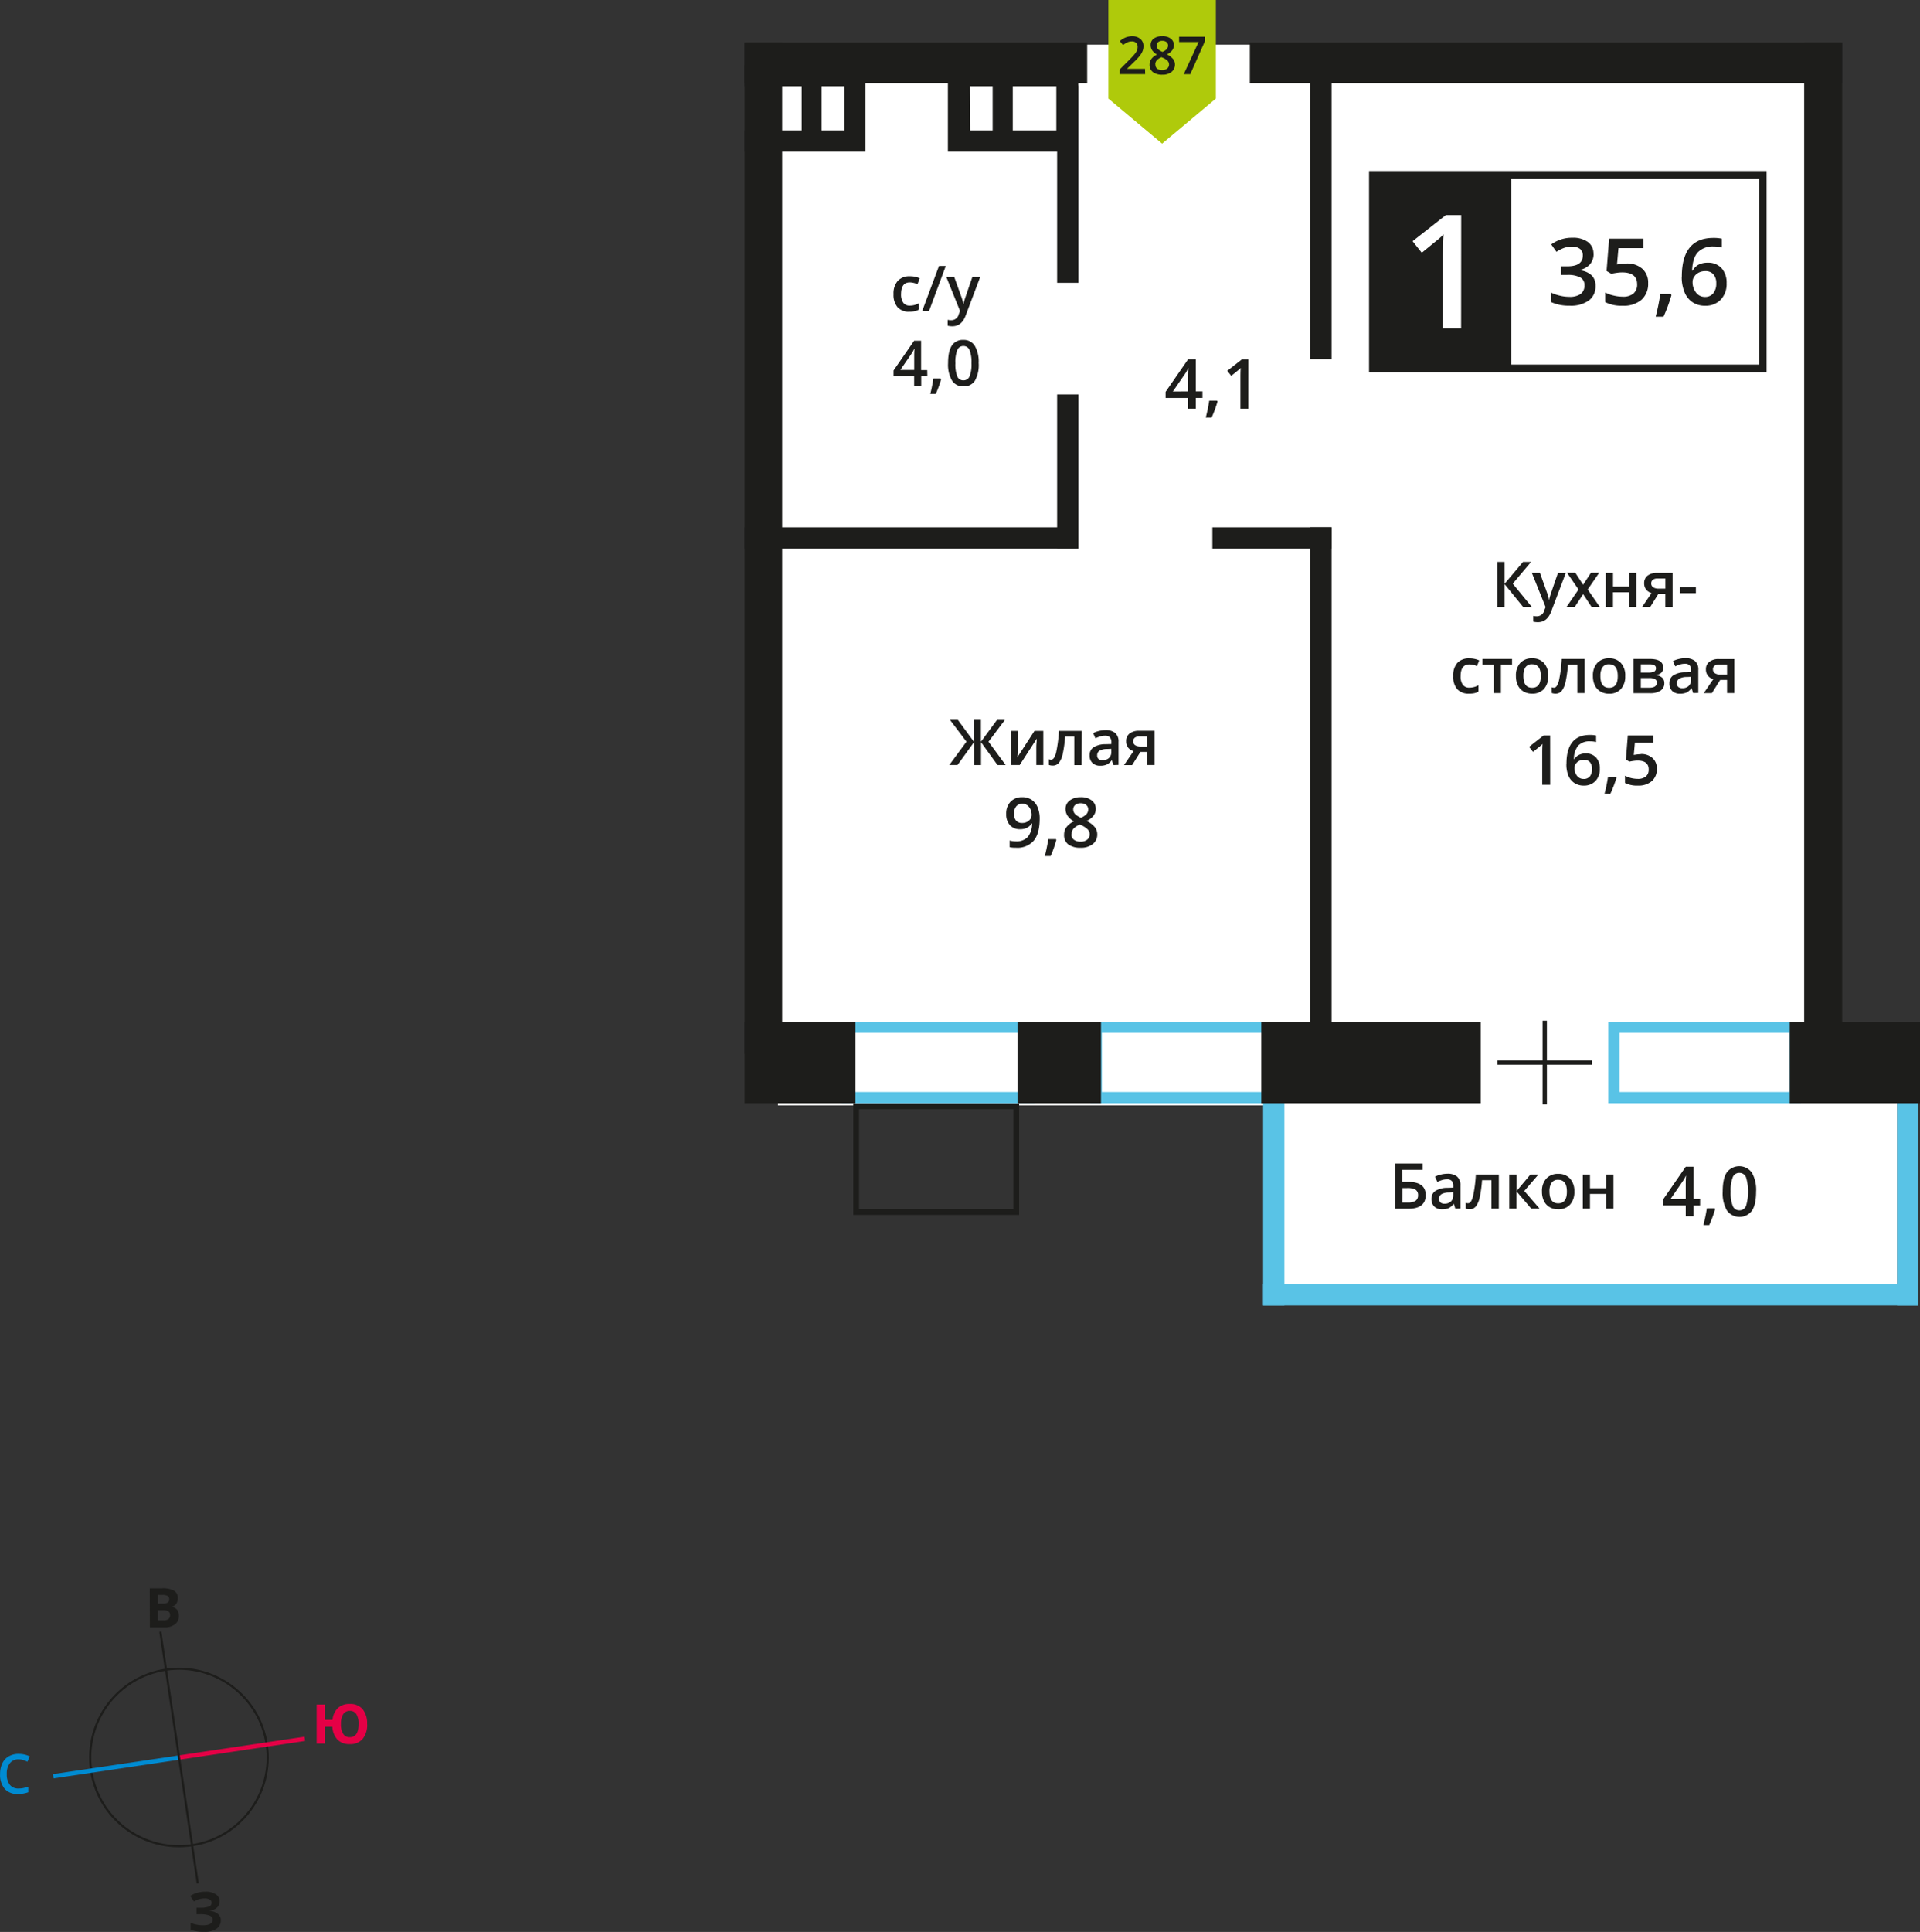 <svg xmlns="http://www.w3.org/2000/svg" xmlns:xlink="http://www.w3.org/1999/xlink" viewBox="0 0 626.75 630.5"><rect x="0" y="0" width="626.75" height="630.5" fill="#333333" stroke="none"/><defs><clipPath id="a" transform="translate(410.68 164.38)"><rect x="-487" y="-469" width="1024" height="1024" style="fill:none"/></clipPath></defs><title>7b_5s_6f_#287</title><g style="clip-path:url(#a)"><polygon points="254.3 14.57 591.88 14.57 591.88 355.57 619.29 355.57 619.29 419.1 418.88 419.1 418.88 360.76 253.94 360.76 253.94 337.29 254.3 337.29 254.3 14.57" style="fill:#fff;fill-rule:evenodd"/><path d="M173.54,172.7H118V192h55.57Zm-59.22-3.62h62.87v26.58H114.32Z" transform="translate(410.68 164.38)" style="fill:#59c3e6;fill-rule:evenodd"/><path d="M4.54,172.7H-51V192H4.54Zm-59.22-3.62H8.19v26.58H-54.68Z" transform="translate(410.68 164.38)" style="fill:#59c3e6;fill-rule:evenodd"/><path d="M-76.64,172.7h-55.57V192h55.57Zm-59.22-3.62H-73v26.58h-62.87Z" transform="translate(410.68 164.38)" style="fill:#59c3e6;fill-rule:evenodd"/><rect x="412.32" y="419.1" width="213.92" height="6.95" style="fill:#59c3e6"/><rect x="412.32" y="349.78" width="6.95" height="76.26" style="fill:#59c3e6"/><rect x="619.29" y="349.78" width="6.95" height="76.26" style="fill:#59c3e6"/><polygon points="251.02 21.23 243.05 21.23 243.05 28.15 243.78 28.15 243.78 42.56 243.05 42.56 243.05 49.48 251.02 49.48 251.02 21.23" style="fill:#1d1d1b;fill-rule:evenodd"/><path d="M-142.51-136.23h7.43v14.4h-7.43Zm-14,0H-149v14.4h-7.43Zm-7.24-6.92h35.58v28.25h-35.58Z" transform="translate(410.68 164.38)" style="fill:#1d1d1b;fill-rule:evenodd"/><path d="M-80.08-136.23h14.22v14.4H-80.08Zm-14,0h7.43v14.4H-94Zm-7.18-6.92h42.55v28.25h-42.55Z" transform="translate(410.68 164.38)" style="fill:#1d1d1b;fill-rule:evenodd"/><rect x="243.05" y="333.46" width="36.18" height="26.58" style="fill:#1d1d1b"/><rect x="332.15" y="333.46" width="27.25" height="26.58" style="fill:#1d1d1b"/><rect x="411.73" y="333.46" width="71.65" height="26.58" style="fill:#1d1d1b"/><rect x="584.23" y="333.46" width="42.52" height="26.58" style="fill:#1d1d1b"/><rect x="407.99" y="13.86" width="193.32" height="13.28" style="fill:#1d1d1b"/><rect x="243.05" y="13.86" width="111.84" height="13.28" style="fill:#1d1d1b"/><rect x="395.76" y="172.1" width="38.91" height="6.95" style="fill:#1d1d1b"/><rect x="243.05" y="172.1" width="108.49" height="6.95" style="fill:#1d1d1b"/><rect x="345.08" y="27.93" width="6.95" height="64.37" style="fill:#1d1d1b"/><rect x="427.72" y="25.22" width="6.95" height="91.98" style="fill:#1d1d1b"/><rect x="427.72" y="172.1" width="6.95" height="168.13" style="fill:#1d1d1b"/><rect x="345.08" y="128.73" width="6.95" height="50.33" style="fill:#1d1d1b"/><rect x="588.94" y="13.86" width="12.41" height="330.08" style="fill:#1d1d1b"/><rect x="243.05" y="13.86" width="12.28" height="330.08" style="fill:#1d1d1b"/><path d="M-130.26,197.6v32.63h50.39V197.6Zm-1.88,33.57V195.72H-78v36.39h-54.14Z" transform="translate(410.68 164.38)" style="fill:#1d1d1b"/><polygon points="488.78 346.05 503.55 346.05 503.55 333.12 504.96 333.12 504.96 346.05 519.73 346.05 519.73 347.45 504.96 347.45 504.96 360.38 503.55 360.38 503.55 347.45 488.78 347.45 488.78 346.05" style="fill:#1d1d1b"/><path d="M108.34,218.92v4.48h5.26v-4.48H116v11.14H113.6v-4.81h-5.26v4.81H106V218.92Zm-13.23,5.55q0,3.86,2.86,3.86t2.83-3.86q0-3.82-2.85-3.82a2.44,2.44,0,0,0-2.17,1A5,5,0,0,0,95.11,224.47Zm8.13,0a6.08,6.08,0,0,1-1.4,4.26,5,5,0,0,1-3.91,1.53,5.36,5.36,0,0,1-2.77-.7,4.65,4.65,0,0,1-1.85-2,6.89,6.89,0,0,1-.64-3.06,6,6,0,0,1,1.39-4.23A5.07,5.07,0,0,1,98,218.71a4.93,4.93,0,0,1,3.84,1.56A6,6,0,0,1,103.24,224.47Zm-14.33-5.55h2.61l-4.62,5.37,5,5.77H89.18l-4.83-5.65v5.65H82V218.92h2.38v5.41ZM78.58,230.06h-2.4v-9.28H73.11a38.51,38.51,0,0,1-.77,5.6,7.25,7.25,0,0,1-1.25,2.94,2.49,2.49,0,0,1-2,.93,3.37,3.37,0,0,1-1.3-.22v-1.86a2.14,2.14,0,0,0,.75.14c.69,0,1.23-.77,1.62-2.31a43.46,43.46,0,0,0,.92-7.08h7.51Zm-17.73-1.61a2.94,2.94,0,0,0,2.08-.72,2.62,2.62,0,0,0,.78-2v-1l-1.43.06a4.87,4.87,0,0,0-2.44.56,1.69,1.69,0,0,0-.77,1.53,1.49,1.49,0,0,0,.45,1.16A1.92,1.92,0,0,0,60.85,228.45Zm3.53,1.61-.48-1.55h-.08a4.54,4.54,0,0,1-1.63,1.39,5.17,5.17,0,0,1-2.1.37,3.55,3.55,0,0,1-2.57-.89,3.31,3.31,0,0,1-.92-2.51,2.94,2.94,0,0,1,1.28-2.6,7.39,7.39,0,0,1,3.91-1l1.93-.06v-.59a2.27,2.27,0,0,0-.5-1.6,2,2,0,0,0-1.55-.53,5.34,5.34,0,0,0-1.64.25,12.73,12.73,0,0,0-1.52.59l-.77-1.69a8.22,8.22,0,0,1,2-.72,9.13,9.13,0,0,1,2-.25,4.83,4.83,0,0,1,3.22.93,3.62,3.62,0,0,1,1.09,2.91v7.51Zm-17.25-2h1.74a4.47,4.47,0,0,0,2.54-.57,2.09,2.09,0,0,0,.81-1.84,2,2,0,0,0-.81-1.76,5.39,5.39,0,0,0-2.83-.54H47.14Zm7.58-2.41q0,4.44-5.7,4.44h-4.3V215.33h9v2.06h-6.6v3.92h1.75Q54.71,221.31,54.71,225.62Z" transform="translate(410.68 164.38)" style="fill:#1d1d1b"/><path d="M154.27,224.51a11.63,11.63,0,0,0,.68,4.69,2.25,2.25,0,0,0,2.16,1.41,2.28,2.28,0,0,0,2.17-1.43,16.26,16.26,0,0,0,0-9.35,2.28,2.28,0,0,0-2.17-1.44,2.25,2.25,0,0,0-2.16,1.42,11.72,11.72,0,0,0-.68,4.7m8.3,0q0,4.19-1.35,6.22a5.08,5.08,0,0,1-8.18-.07,11.23,11.23,0,0,1-1.38-6.16q0-4.25,1.35-6.27a5.09,5.09,0,0,1,8.18.09A11.31,11.31,0,0,1,162.57,224.52Zm-13.37,5.67a37,37,0,0,1-1.94,5.26h-1.9a54.22,54.22,0,0,0,1.13-5.51H149Zm-9.6-3.29v-4c0-1.44,0-2.61.11-3.53h-.09a12.51,12.51,0,0,1-1,1.76l-4,5.81Zm4.68,2.14h-2.17v3.51H139.6V229h-7.34v-2l7.34-10.62h2.52V226.9h2.17Z" transform="translate(410.68 164.38)" style="fill:#1d1d1b"/><path d="M-40.76,77.54a1.44,1.44,0,0,0,.65,1.29,3.12,3.12,0,0,0,1.74.43h2.21v-3.3h-2.58a2.39,2.39,0,0,0-1.5.41,1.41,1.41,0,0,0-.53,1.18m-.34,7.76h-2.65l3.1-4.56a3.34,3.34,0,0,1-1.77-1.15,3.27,3.27,0,0,1-.64-2.06A3,3,0,0,1-41.94,75a4.83,4.83,0,0,1,3.08-.89h5.07V85.29h-2.38V81h-2.24Zm-9.66-1.61A2.93,2.93,0,0,0-48.69,83a2.62,2.62,0,0,0,.78-2V80l-1.43.06a4.85,4.85,0,0,0-2.43.56,1.7,1.7,0,0,0-.76,1.53,1.49,1.49,0,0,0,.44,1.16A1.91,1.91,0,0,0-50.76,83.68Zm3.52,1.61-.47-1.55h-.08a4.54,4.54,0,0,1-1.62,1.39,5.14,5.14,0,0,1-2.09.37,3.53,3.53,0,0,1-2.56-.89A3.31,3.31,0,0,1-55,82.1a3,3,0,0,1,1.28-2.6,7.35,7.35,0,0,1,3.9-1l1.93-.06v-.59a2.27,2.27,0,0,0-.5-1.6,2,2,0,0,0-1.55-.53,5.31,5.31,0,0,0-1.64.25,12.63,12.63,0,0,0-1.51.59l-.76-1.69a8.18,8.18,0,0,1,2-.72,9.09,9.09,0,0,1,2-.25,4.8,4.8,0,0,1,3.21.93,3.63,3.63,0,0,1,1.08,2.91v7.51Zm-10.35,0H-60V76H-63a38.67,38.67,0,0,1-.76,5.6,7.26,7.26,0,0,1-1.25,2.94,2.48,2.48,0,0,1-2,.93,3.35,3.35,0,0,1-1.3-.22V83.4a2.13,2.13,0,0,0,.75.14c.69,0,1.22-.77,1.62-2.31a43.63,43.63,0,0,0,.92-7.08h7.48ZM-78.44,74.15v5.71c0,.66-.06,1.64-.16,2.93L-73,74.15h2.89V85.29H-72.4V79.68c0-.31,0-.81.06-1.5s.07-1.2.09-1.51l-5.57,8.62h-2.89V74.15Zm-16.75,3.52-5.38-7.11H-98l5.24,7.13V70.56h2.29V77.7l5.24-7.13h2.58L-88,77.68l5.61,7.62h-2.66l-5.39-7.46v7.46h-2.29V77.83l-5.39,7.46h-2.68Z" transform="translate(410.68 164.38)" style="fill:#1d1d1b"/><path d="M-57.9,97.76a2.71,2.71,0,0,0-1.77.54,1.81,1.81,0,0,0-.67,1.48,2.13,2.13,0,0,0,.24,1,2.65,2.65,0,0,0,.7.82,8.38,8.38,0,0,0,1.56.89A5.17,5.17,0,0,0-56,101.28a2.24,2.24,0,0,0,.54-1.5,1.8,1.8,0,0,0-.68-1.48,2.77,2.77,0,0,0-1.8-.54m-3,10.13a2.13,2.13,0,0,0,.8,1.77,3.42,3.42,0,0,0,2.18.63,3.34,3.34,0,0,0,2.2-.66,2.18,2.18,0,0,0,.78-1.77,2.27,2.27,0,0,0-.72-1.63,6.8,6.8,0,0,0-2.2-1.37l-.32-.14a5.66,5.66,0,0,0-2.09,1.4A2.67,2.67,0,0,0-60.86,107.89Zm3-12.11a5.68,5.68,0,0,1,3.62,1.05,3.38,3.38,0,0,1,1.33,2.8q0,2.47-3,3.93a7.65,7.65,0,0,1,2.69,2,3.77,3.77,0,0,1,.8,2.33,3.91,3.91,0,0,1-1.46,3.19,6.06,6.06,0,0,1-4,1.2,6.47,6.47,0,0,1-4.05-1.12A3.8,3.8,0,0,1-63.33,108a4.09,4.09,0,0,1,.75-2.41,6.26,6.26,0,0,1,2.46-1.91,6.19,6.19,0,0,1-2.1-1.86,4,4,0,0,1-.63-2.19,3.3,3.3,0,0,1,1.37-2.78A5.78,5.78,0,0,1-57.88,95.78Zm-7.91,13.91A37.06,37.06,0,0,1-67.72,115h-1.9a54.23,54.23,0,0,0,1.13-5.51H-66ZM-76.9,97.92a2.51,2.51,0,0,0-2.06.87,3.78,3.78,0,0,0-.71,2.46,3.24,3.24,0,0,0,.66,2.16,2.49,2.49,0,0,0,2,.79,3.22,3.22,0,0,0,2.2-.78,2.37,2.37,0,0,0,.89-1.83,4.48,4.48,0,0,0-.38-1.83,3.3,3.3,0,0,0-1.06-1.35A2.59,2.59,0,0,0-76.9,97.92Zm5.6,4.93q0,4.75-1.91,7.09A7,7,0,0,1-79,112.28a8.86,8.86,0,0,1-2.1-.18v-2.17a7.25,7.25,0,0,0,2,.27,5,5,0,0,0,3.9-1.41,6.82,6.82,0,0,0,1.41-4.42h-.13a3.87,3.87,0,0,1-1.57,1.43,4.93,4.93,0,0,1-2.15.44A4.33,4.33,0,0,1-81,104.92a5.18,5.18,0,0,1-1.22-3.65,5.57,5.57,0,0,1,1.41-4,5.05,5.05,0,0,1,3.85-1.49,5.31,5.31,0,0,1,3,.84A5.35,5.35,0,0,1-72,99,9.49,9.49,0,0,1-71.3,102.85Z" transform="translate(410.68 164.38)" style="fill:#1d1d1b"/><path d="M148.49,54.06a1.44,1.44,0,0,0,.65,1.29,3.12,3.12,0,0,0,1.74.43h2.21v-3.3h-2.58a2.39,2.39,0,0,0-1.5.41,1.41,1.41,0,0,0-.53,1.18m-.34,7.76h-2.65l3.1-4.56a3.34,3.34,0,0,1-1.77-1.15,3.27,3.27,0,0,1-.64-2.06,3,3,0,0,1,1.13-2.47,4.83,4.83,0,0,1,3.08-.89h5.08V61.81h-2.38V57.52h-2.25Zm-9.66-1.61a2.93,2.93,0,0,0,2.07-.72,2.62,2.62,0,0,0,.78-2v-1l-1.43.06a4.85,4.85,0,0,0-2.43.56,1.7,1.7,0,0,0-.76,1.53,1.49,1.49,0,0,0,.44,1.16A1.91,1.91,0,0,0,138.48,60.21ZM142,61.81l-.47-1.55h-.08a4.54,4.54,0,0,1-1.62,1.39,5.14,5.14,0,0,1-2.09.37,3.54,3.54,0,0,1-2.56-.89,3.31,3.31,0,0,1-.92-2.51,3,3,0,0,1,1.28-2.6,7.35,7.35,0,0,1,3.9-1l1.93-.06v-.59a2.27,2.27,0,0,0-.5-1.6,2,2,0,0,0-1.55-.53,5.31,5.31,0,0,0-1.64.25,12.69,12.69,0,0,0-1.51.59l-.76-1.69a8.18,8.18,0,0,1,2-.72,9.09,9.09,0,0,1,2-.25,4.8,4.8,0,0,1,3.21.93,3.62,3.62,0,0,1,1.08,2.91v7.51Zm-12.13-8.08a1,1,0,0,0-.52-1,3.19,3.19,0,0,0-1.54-.3h-2.87v2.68h2.52a4.2,4.2,0,0,0,1.81-.31A1.14,1.14,0,0,0,129.88,53.73Zm.29,4.66a1.2,1.2,0,0,0-.62-1.15,4.1,4.1,0,0,0-1.87-.34h-2.73v3.16h2.79Q130.17,60.06,130.17,58.39Zm2.08-4.86q0,2-2.31,2.39V56a3.29,3.29,0,0,1,2,.81,2.29,2.29,0,0,1,.68,1.72A2.79,2.79,0,0,1,131.4,61a6,6,0,0,1-3.5.85h-5.32V50.67h5.3Q132.25,50.67,132.25,53.52Zm-20.5,2.7q0,3.86,2.85,3.86t2.82-3.86q0-3.82-2.84-3.82a2.43,2.43,0,0,0-2.16,1A5,5,0,0,0,111.75,56.22Zm8.11,0a6.09,6.09,0,0,1-1.4,4.26,5,5,0,0,1-3.9,1.53,5.33,5.33,0,0,1-2.76-.7,4.64,4.64,0,0,1-1.85-2,6.9,6.9,0,0,1-.64-3.06A6.05,6.05,0,0,1,110.7,52a5,5,0,0,1,3.92-1.52A4.91,4.91,0,0,1,118.45,52,6,6,0,0,1,119.86,56.22ZM106.6,61.81h-2.39V52.53h-3.07a38.64,38.64,0,0,1-.76,5.6,7.26,7.26,0,0,1-1.25,2.94,2.48,2.48,0,0,1-2,.93,3.35,3.35,0,0,1-1.3-.22V59.92a2.13,2.13,0,0,0,.75.14c.69,0,1.22-.77,1.62-2.31a43.65,43.65,0,0,0,.92-7.08h7.48Zm-20-5.59q0,3.86,2.85,3.86t2.82-3.86q0-3.82-2.84-3.82a2.43,2.43,0,0,0-2.16,1A5,5,0,0,0,86.61,56.22Zm8.11,0a6.09,6.09,0,0,1-1.4,4.26A5,5,0,0,1,89.42,62a5.33,5.33,0,0,1-2.76-.7,4.64,4.64,0,0,1-1.85-2,6.9,6.9,0,0,1-.64-3.06A6.05,6.05,0,0,1,85.56,52a5,5,0,0,1,3.92-1.52A4.91,4.91,0,0,1,93.31,52,6,6,0,0,1,94.72,56.22ZM82.9,50.67v1.86H79.27v9.28H76.89V52.53H73.26V50.67ZM68.8,62A4.87,4.87,0,0,1,65,60.54a6.17,6.17,0,0,1-1.31-4.24A6.2,6.2,0,0,1,65,52a5.09,5.09,0,0,1,4-1.51,7.45,7.45,0,0,1,3.17.66L71.45,53A7.18,7.18,0,0,0,69,52.45q-2.89,0-2.89,3.84a4.6,4.6,0,0,0,.72,2.81,2.49,2.49,0,0,0,2.11.94,6,6,0,0,0,3-.79v2.07a4.61,4.61,0,0,1-1.35.54A8.18,8.18,0,0,1,68.8,62ZM137.73,29.2v-2h5.18v2ZM128.34,26a1.44,1.44,0,0,0,.65,1.29,3.12,3.12,0,0,0,1.74.43h2.21v-3.3h-2.58a2.39,2.39,0,0,0-1.5.41A1.41,1.41,0,0,0,128.34,26ZM128,33.72h-2.65l3.1-4.56A3.34,3.34,0,0,1,126.67,28a3.27,3.27,0,0,1-.64-2.06,3,3,0,0,1,1.13-2.47,4.83,4.83,0,0,1,3.08-.89h5.07V33.72h-2.38V29.43h-2.25ZM115.86,22.58v4.48h5.25V22.58h2.37V33.72H121.1V28.91h-5.25v4.81h-2.37V22.58ZM104.6,28l-3.74-5.45h2.7l2.54,3.9,2.56-3.9h2.68L107.6,28l3.94,5.69h-2.68l-2.75-4.17-2.74,4.17h-2.68ZM89.37,22.58H92l2.27,6.32a12,12,0,0,1,.68,2.54H95a10.77,10.77,0,0,1,.33-1.34q.24-.79,2.56-7.51h2.56L95.67,35.2q-1.3,3.47-4.33,3.47a6.85,6.85,0,0,1-1.53-.17V36.63a5.63,5.63,0,0,0,1.22.12,2.49,2.49,0,0,0,2.41-2l.41-1Zm0,11.14H86.54l-6.06-7.46v7.46H78.07V19h2.41v7.13l6-7.13h2.64L83.13,26.1Z" transform="translate(410.68 164.38)" style="fill:#1d1d1b"/><path d="M124.91,81.7A5.5,5.5,0,0,1,128.75,83a4.51,4.51,0,0,1,1.42,3.51,5.12,5.12,0,0,1-1.61,4A6.62,6.62,0,0,1,124,92a8.62,8.62,0,0,1-4.23-.87V88.75a7.74,7.74,0,0,0,2,.78,9.26,9.26,0,0,0,2.15.27A4,4,0,0,0,126.6,89a2.83,2.83,0,0,0,.91-2.28q0-2.87-3.67-2.88a9.37,9.37,0,0,0-1.28.11q-.76.1-1.33.24l-1.16-.68.62-7.85h8.35V78H123l-.36,4,.94-.15a9.24,9.24,0,0,1,1.36-.09M117,89.38A37.06,37.06,0,0,1,115,94.64h-1.9a54.23,54.23,0,0,0,1.13-5.51h2.54Zm-10.74.45A2.53,2.53,0,0,0,108.3,89a3.71,3.71,0,0,0,.72-2.45,3.25,3.25,0,0,0-.68-2.18,2.53,2.53,0,0,0-2-.79,3.38,3.38,0,0,0-1.54.36,2.87,2.87,0,0,0-1.11,1,2.3,2.3,0,0,0-.41,1.27,4.08,4.08,0,0,0,.84,2.61A2.63,2.63,0,0,0,106.25,89.82Zm-5.6-4.93q0-9.43,7.68-9.43a9.55,9.55,0,0,1,2,.19V77.8a7,7,0,0,0-1.94-.24,5.06,5.06,0,0,0-3.88,1.38,6.72,6.72,0,0,0-1.41,4.44h.13A3.56,3.56,0,0,1,104.73,82a4.67,4.67,0,0,1,2.2-.49,4.36,4.36,0,0,1,3.41,1.34,5.19,5.19,0,0,1,1.22,3.63,5.53,5.53,0,0,1-1.41,4A5.09,5.09,0,0,1,106.29,92a5.38,5.38,0,0,1-3-.83,5.31,5.31,0,0,1-2-2.42A9.6,9.6,0,0,1,100.64,84.89Zm-5.31,6.84H92.75V81.36q0-1.86.09-2.94c-.17.17-.38.37-.62.58s-1.07.89-2.47,2l-1.29-1.64,4.73-3.71h2.15Z" transform="translate(410.68 164.38)" style="fill:#1d1d1b"/><rect x="448.16" y="57.07" width="127.29" height="63.17" style="fill:#fff"/><path d="M163.51-106.05H38.73V-45.4H163.51Zm-126-2.51H166v65.68H36.22v-65.68Z" transform="translate(410.68 164.38)" style="fill:#1d1d1b"/><path d="M145.81-67.48a3.38,3.38,0,0,0,2.75-1.15,5,5,0,0,0,1-3.29,4.36,4.36,0,0,0-.91-2.92,3.39,3.39,0,0,0-2.72-1.06,4.53,4.53,0,0,0-2.07.48,3.86,3.86,0,0,0-1.49,1.31,3.09,3.09,0,0,0-.54,1.71,5.48,5.48,0,0,0,1.13,3.5,3.53,3.53,0,0,0,2.88,1.42m-7.52-6.61q0-12.65,10.31-12.65a12.81,12.81,0,0,1,2.74.25v2.88a9.35,9.35,0,0,0-2.6-.32,6.79,6.79,0,0,0-5.2,1.86q-1.74,1.87-1.89,6h.18A4.77,4.77,0,0,1,143.78-78a6.26,6.26,0,0,1,2.95-.65,5.85,5.85,0,0,1,4.57,1.8,7,7,0,0,1,1.64,4.88,7.41,7.41,0,0,1-1.9,5.37,6.83,6.83,0,0,1-5.17,2,7.23,7.23,0,0,1-4-1.11A7.12,7.12,0,0,1,139.21-69,12.88,12.88,0,0,1,138.29-74.09Zm-3.38,6a49.76,49.76,0,0,1-2.6,7.06h-2.55a73,73,0,0,0,1.52-7.4h3.41Zm-14.67-10.3a7.39,7.39,0,0,1,5.16,1.73,6,6,0,0,1,1.9,4.71,6.88,6.88,0,0,1-2.16,5.39A8.89,8.89,0,0,1,119-64.61a11.56,11.56,0,0,1-5.68-1.17v-3.15a10.41,10.41,0,0,0,2.74,1,12.42,12.42,0,0,0,2.88.37,5.34,5.34,0,0,0,3.57-1,3.8,3.8,0,0,0,1.22-3.07q0-3.86-4.93-3.86a12.56,12.56,0,0,0-1.71.14q-1,.14-1.78.32l-1.55-.92.83-10.54H125.8v3.08h-8.16l-.48,5.34,1.26-.21A12.39,12.39,0,0,1,120.23-78.38Zm-10.75-3.14a5,5,0,0,1-1.19,3.41,6,6,0,0,1-3.37,1.84v.12a6.51,6.51,0,0,1,3.9,1.62,4.63,4.63,0,0,1,1.3,3.43,5.7,5.7,0,0,1-2.2,4.8,10.06,10.06,0,0,1-6.25,1.69,14,14,0,0,1-6.05-1.17v-3.09a13.84,13.84,0,0,0,2.9,1,12.62,12.62,0,0,0,3,.37,6.22,6.22,0,0,0,3.74-.93,3.36,3.36,0,0,0,1.24-2.87,2.74,2.74,0,0,0-1.37-2.54,8.8,8.8,0,0,0-4.31-.81H98.91v-2.81h1.9Q106-77.41,106-81a2.65,2.65,0,0,0-.9-2.14,4.07,4.07,0,0,0-2.66-.75,8.06,8.06,0,0,0-2.36.35,11.17,11.17,0,0,0-2.68,1.35l-1.7-2.42a11.3,11.3,0,0,1,6.89-2.18,8.24,8.24,0,0,1,5.09,1.4A4.6,4.6,0,0,1,109.49-81.52Z" transform="translate(410.68 164.38)" style="fill:#1d1d1b"/><rect x="448.16" y="57.08" width="44.9" height="63.17" style="fill:#1d1d1b"/><rect x="448.16" y="57.08" width="44.9" height="63.17" style="fill:none;stroke:#1d1d1b;stroke-miterlimit:22.926;stroke-width:0.5px"/><path d="M66.27-57.24H60.33V-81.11q0-4.27.21-6.77c-.39.4-.86.85-1.43,1.34s-2.45,2-5.68,4.65l-3-3.77,10.87-8.54h5Z" transform="translate(410.68 164.38)" style="fill:#fff"/><path d="M-98.81-45.84a10.67,10.67,0,0,0,.62,4.3,2.06,2.06,0,0,0,2,1.29,2.09,2.09,0,0,0,2-1.31,10.6,10.6,0,0,0,.63-4.28,10.69,10.69,0,0,0-.63-4.29,2.09,2.09,0,0,0-2-1.32,2.06,2.06,0,0,0-2,1.3,10.75,10.75,0,0,0-.62,4.31m7.61,0a10.49,10.49,0,0,1-1.23,5.7,4.21,4.21,0,0,1-3.77,1.86,4.19,4.19,0,0,1-3.73-1.93,10.29,10.29,0,0,1-1.27-5.64q0-3.9,1.23-5.75a4.21,4.21,0,0,1,3.76-1.85,4.19,4.19,0,0,1,3.74,1.94A10.37,10.37,0,0,1-91.21-45.84Zm-12.25,5.2a34,34,0,0,1-1.77,4.82H-107a49.77,49.77,0,0,0,1-5.05h2.33Zm-8.8-3v-3.7c0-1.32,0-2.39.1-3.24h-.08a11.43,11.43,0,0,1-.89,1.61l-3.66,5.32Zm4.29,2h-2v3.22h-2.31v-3.22H-119v-1.82l6.73-9.73H-110v9.59h2Z" transform="translate(410.68 164.38)" style="fill:#1d1d1b"/><path d="M-101.77-74h2.58l2.27,6.32a12,12,0,0,1,.68,2.54h.08a10.76,10.76,0,0,1,.33-1.34q.24-.79,2.56-7.51h2.56l-4.76,12.62q-1.3,3.47-4.33,3.47a6.85,6.85,0,0,1-1.53-.17V-60a5.63,5.63,0,0,0,1.22.12,2.49,2.49,0,0,0,2.41-2l.41-1Zm-.17-3.59-5.48,14.73h-2.23l5.49-14.73Zm-11.91,14.94a4.87,4.87,0,0,1-3.84-1.48A6.17,6.17,0,0,1-119-68.38a6.2,6.2,0,0,1,1.38-4.33,5.09,5.09,0,0,1,4-1.51,7.45,7.45,0,0,1,3.17.66l-.72,1.91a7.18,7.18,0,0,0-2.48-.58q-2.89,0-2.89,3.84a4.6,4.6,0,0,0,.72,2.81,2.49,2.49,0,0,0,2.11.94,6,6,0,0,0,3-.79v2.07a4.61,4.61,0,0,1-1.35.54A8.18,8.18,0,0,1-113.85-62.66Z" transform="translate(410.68 164.38)" style="fill:#1d1d1b"/><path d="M-3.18-31H-5.76V-41.36q0-1.86.09-2.94c-.17.17-.38.37-.62.58s-1.07.89-2.47,2l-1.29-1.64,4.73-3.71h2.15Zm-10.06-2.36a37.08,37.08,0,0,1-1.94,5.26h-1.9a54.23,54.23,0,0,0,1.13-5.51h2.54Zm-9.6-3.29v-4c0-1.44,0-2.61.11-3.53h-.09a12.52,12.52,0,0,1-1,1.76l-4,5.81Zm4.68,2.14h-2.17V-31h-2.52V-34.5h-7.34v-2l7.34-10.62h2.52v10.46h2.17Z" transform="translate(410.68 164.38)" style="fill:#1d1d1b"/><polygon points="396.9 32.17 396.89 32.17 388.13 39.52 379.35 46.87 370.58 39.52 361.82 32.17 361.81 32.17 361.81 32.16 361.81 0 396.9 0 396.9 32.16 396.9 32.17" style="fill:#afca0b;fill-rule:evenodd"/><path d="M-24.26-140.19l4.84-10.48h-6.36v-1.73h8.45V-151l-4.81,10.83Zm-7-10.87a2.06,2.06,0,0,0-1.35.41,1.37,1.37,0,0,0-.51,1.12,1.63,1.63,0,0,0,.18.78,2,2,0,0,0,.53.62,6.4,6.4,0,0,0,1.19.67,3.93,3.93,0,0,0,1.42-.93,1.7,1.7,0,0,0,.41-1.14,1.37,1.37,0,0,0-.51-1.12A2.11,2.11,0,0,0-31.31-151.06Zm-2.25,7.7A1.62,1.62,0,0,0-33-142a2.6,2.6,0,0,0,1.66.48,2.54,2.54,0,0,0,1.67-.5,1.66,1.66,0,0,0,.6-1.35,1.73,1.73,0,0,0-.55-1.24,5.18,5.18,0,0,0-1.67-1l-.24-.11a4.3,4.3,0,0,0-1.59,1.07A2,2,0,0,0-33.56-143.35Zm2.27-9.21a4.32,4.32,0,0,1,2.75.8,2.58,2.58,0,0,1,1,2.13q0,1.88-2.26,3a5.8,5.8,0,0,1,2,1.52,2.86,2.86,0,0,1,.61,1.77,3,3,0,0,1-1.11,2.43,4.6,4.6,0,0,1-3,.91,4.92,4.92,0,0,1-3.08-.85,2.89,2.89,0,0,1-1.1-2.42,3.11,3.11,0,0,1,.57-1.83A4.75,4.75,0,0,1-33-146.58,4.71,4.71,0,0,1-34.59-148a3,3,0,0,1-.48-1.67,2.52,2.52,0,0,1,1-2.12A4.4,4.4,0,0,1-31.29-152.56Zm-5.62,12.38H-45.2v-1.49l3.15-3.17a27.13,27.13,0,0,0,1.85-2,4.93,4.93,0,0,0,.67-1.12,3,3,0,0,0,.21-1.13,1.72,1.72,0,0,0-.5-1.3,1.91,1.91,0,0,0-1.38-.48,3.66,3.66,0,0,0-1.36.26,6.39,6.39,0,0,0-1.52.94l-1.06-1.3a6.87,6.87,0,0,1,2-1.22,5.8,5.8,0,0,1,2-.36,4,4,0,0,1,2.73.89,3,3,0,0,1,1,2.39,4.22,4.22,0,0,1-.3,1.57,6.45,6.45,0,0,1-.91,1.53,20.7,20.7,0,0,1-2,2.13L-42.71-142v.08h5.8Z" transform="translate(410.68 164.38)" style="fill:#1d1d1b"/><circle cx="-352.24" cy="409.2" r="28.96" transform="translate(346.62 116.99) rotate(-8.46)" style="fill:none;stroke:#1d1d1b;stroke-miterlimit:22.926;stroke-width:0.702px"/><line x1="17.39" y1="579.69" x2="58.44" y2="573.58" style="fill:none;stroke:#008bd2;stroke-miterlimit:22.926;stroke-width:1.404px"/><line x1="99.5" y1="567.47" x2="58.44" y2="573.58" style="fill:none;stroke:#e50046;stroke-miterlimit:22.926;stroke-width:1.403px"/><line x1="64.55" y1="614.64" x2="58.44" y2="573.58" style="fill:none;stroke:#1d1d1b;stroke-miterlimit:22.926;stroke-width:0.702px"/><line x1="52.34" y1="532.52" x2="58.44" y2="573.58" style="fill:none;stroke:#1d1d1b;stroke-miterlimit:22.926;stroke-width:0.702px"/><path d="M-404.64,409.79a3.43,3.43,0,0,0-2.82,1.27,5.42,5.42,0,0,0-1,3.51,5.47,5.47,0,0,0,1,3.54,3.49,3.49,0,0,0,2.86,1.2,7.57,7.57,0,0,0,1.57-.16c.51-.11,1-.25,1.58-.41v1.79a9.56,9.56,0,0,1-3.4.57,5.43,5.43,0,0,1-4.3-1.69,7.09,7.09,0,0,1-1.5-4.85,7.84,7.84,0,0,1,.73-3.48,5.18,5.18,0,0,1,2.11-2.28,6.36,6.36,0,0,1,3.23-.79,8.05,8.05,0,0,1,3.61.82l-.75,1.73a10.7,10.7,0,0,0-1.37-.54,4.9,4.9,0,0,0-1.51-.23" transform="translate(410.68 164.38)" style="fill:#008bd2"/><path d="M-299.39,398.26a5.76,5.76,0,0,0,.73,3.21,2.41,2.41,0,0,0,2.14,1.09q2.89,0,2.89-4.3a5.88,5.88,0,0,0-.72-3.21,2.4,2.4,0,0,0-2.14-1.09,2.45,2.45,0,0,0-2.16,1.09,5.77,5.77,0,0,0-.73,3.21m8.55,0a7.23,7.23,0,0,1-1.47,4.85,5.25,5.25,0,0,1-4.21,1.71,5.34,5.34,0,0,1-4-1.45,6.52,6.52,0,0,1-1.67-4.22h-2.44v5.5h-2.7V391.9h2.7v5h2.49a6,6,0,0,1,1.73-3.85,5.45,5.45,0,0,1,3.88-1.34,5.22,5.22,0,0,1,4.21,1.71A7.26,7.26,0,0,1-290.85,398.26Z" transform="translate(410.68 164.38)" style="fill:#e50046"/><path d="M-359.1,361.1v3.32h1.76a2.6,2.6,0,0,0,1.65-.43,1.56,1.56,0,0,0,.53-1.31q0-1.58-2.27-1.58Zm0-2.14h1.57a2.88,2.88,0,0,0,1.59-.34,1.28,1.28,0,0,0,.49-1.13,1.13,1.13,0,0,0-.54-1.05,3.46,3.46,0,0,0-1.7-.32h-1.42Zm-2.7-5h4a7.63,7.63,0,0,1,3.93.77,2.68,2.68,0,0,1,1.23,2.46,3.09,3.09,0,0,1-.54,1.87,2.14,2.14,0,0,1-1.42.88V360a2.81,2.81,0,0,1,1.75,1,3.27,3.27,0,0,1,.54,2,3.25,3.25,0,0,1-1.26,2.72,5.43,5.43,0,0,1-3.42,1h-4.77Z" transform="translate(410.68 164.38)" style="fill:#1d1d1b"/><path d="M-339,456.19a2.63,2.63,0,0,1-.87,2,4.31,4.31,0,0,1-2.36,1v.05a4.81,4.81,0,0,1,2.69,1,2.57,2.57,0,0,1,.94,2.06,3.23,3.23,0,0,1-1.42,2.78,6.66,6.66,0,0,1-3.94,1,12.14,12.14,0,0,1-4.5-.69v-2.27a8.21,8.21,0,0,0,1.92.61,10.44,10.44,0,0,0,2.06.22q3.21,0,3.21-1.87a1.43,1.43,0,0,0-1-1.3,8,8,0,0,0-3.05-.45h-1.2v-2.11h1.07a8.27,8.27,0,0,0,2.94-.38,1.31,1.31,0,0,0,.92-1.27,1.2,1.2,0,0,0-.58-1,3.16,3.16,0,0,0-1.74-.39,6.48,6.48,0,0,0-3.47,1l-1.18-1.81a8,8,0,0,1,2.31-1.06,10.23,10.23,0,0,1,2.71-.34,5.69,5.69,0,0,1,3.32.87,2.68,2.68,0,0,1,1.24,2.29" transform="translate(410.68 164.38)" style="fill:#1d1d1b"/></g></svg>
